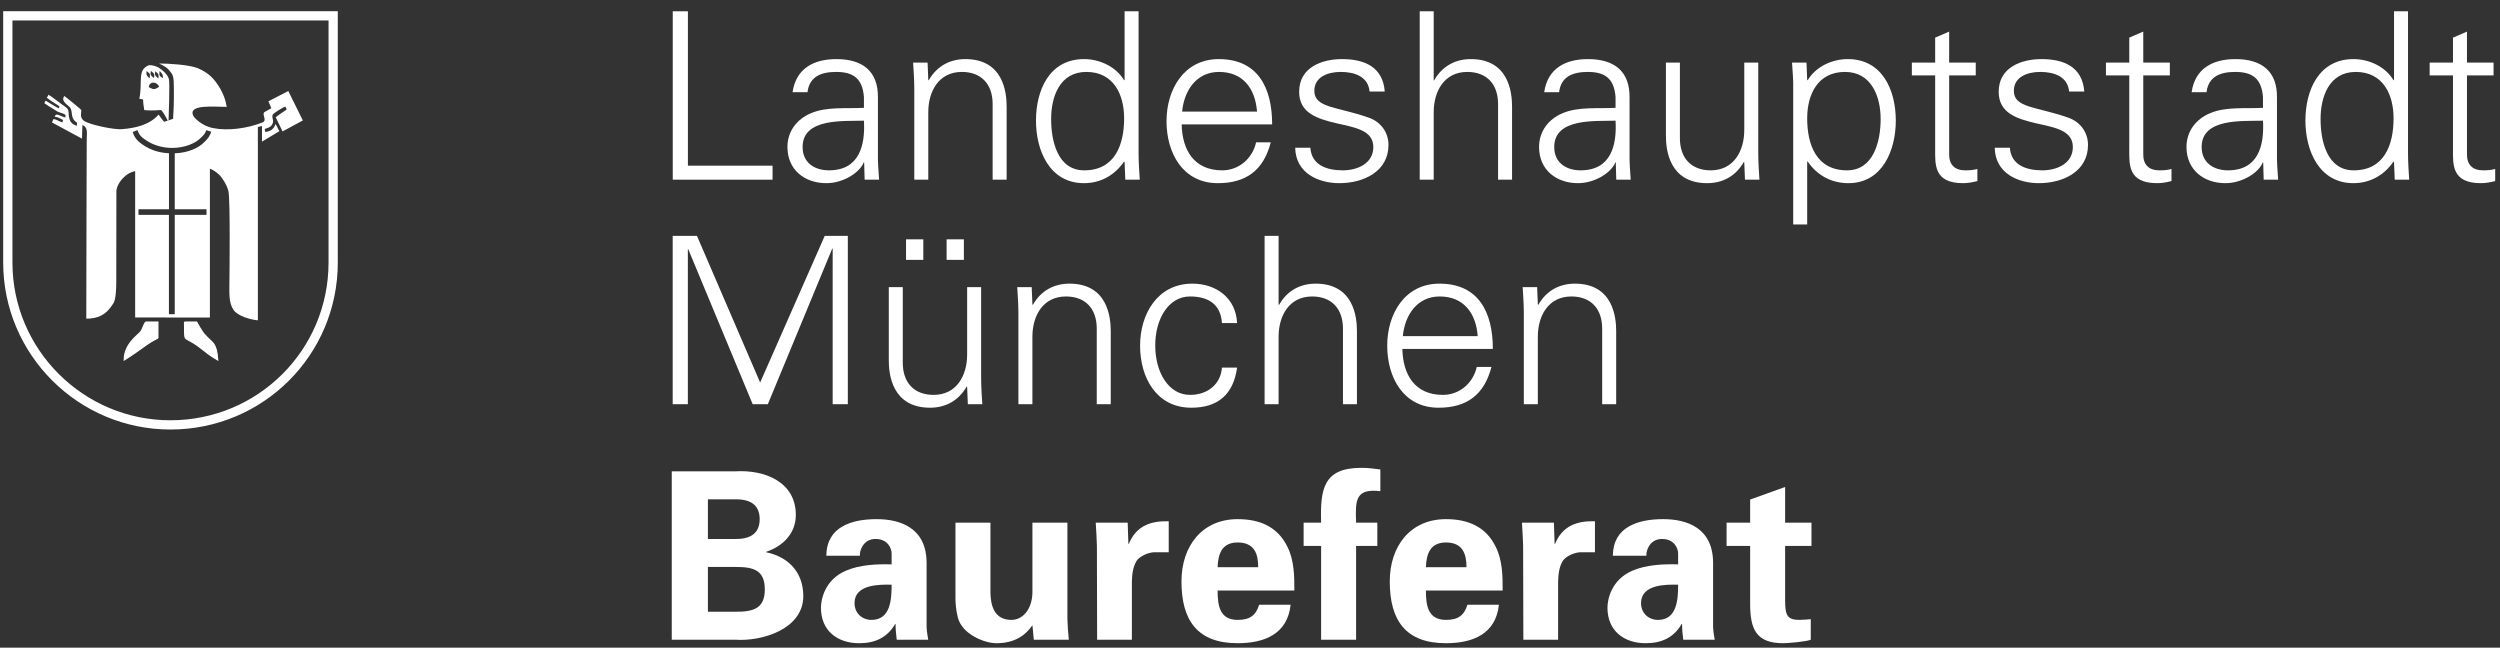 <?xml version="1.0" encoding="UTF-8" standalone="no"?>
<!-- Created with Inkscape (http://www.inkscape.org/) -->

<svg
   xmlns:dc="http://purl.org/dc/elements/1.1/"
   xmlns:cc="http://creativecommons.org/ns#"
   xmlns:rdf="http://www.w3.org/1999/02/22-rdf-syntax-ns#"
   xmlns:svg="http://www.w3.org/2000/svg"
   xmlns="http://www.w3.org/2000/svg"
   xmlns:sodipodi="http://sodipodi.sourceforge.net/DTD/sodipodi-0.dtd"
   xmlns:inkscape="http://www.inkscape.org/namespaces/inkscape"
   id="svg2"
   version="1.1"
   inkscape:version="0.48.4 r9939"
   width="241.25"
   height="62.5"
   xml:space="preserve"
   sodipodi:docname="N18BA_baureferat.EPS"><rect width="100%" height="100%" fill="#333333" stroke="none"/><defs
     id="defs6" /><sodipodi:namedview
     pagecolor="#ffffff"
     bordercolor="#666666"
     borderopacity="1"
     objecttolerance="10"
     gridtolerance="10"
     guidetolerance="10"
     inkscape:pageopacity="0"
     inkscape:pageshadow="2"
     inkscape:window-width="600"
     inkscape:window-height="580"
     id="namedview4"
     showgrid="false"
     inkscape:zoom="1.8321244"
     inkscape:cx="76.826186"
     inkscape:cy="31.25"
     inkscape:window-x="472"
     inkscape:window-y="63"
     inkscape:window-maximized="0"
     inkscape:current-layer="g10" /><g
     id="g10"
     inkscape:groupmode="layer"
     inkscape:label="ink_ext_XXXXXX"
     transform="matrix(1.25,0,0,-1.25,0,62.5)"><g
       id="g12"
       transform="scale(0.1,0.1)"><path
         d="m 546.504,27.742 0,34.566 21.781,0 c 13.145,0 22.149,-2.34 22.149,-17.281 0,-14.941 -9.004,-17.285 -22.149,-17.285 l -21.781,0 z m 0,56.172 0,30.609 21.781,0 c 11.703,0 18.184,-4.863 18.184,-15.304 0,-10.445 -6.481,-15.305 -18.184,-15.305 l -21.781,0 z M 567.746,6.141 c 19.984,-1.441 52.391,7.922 52.391,33.668 0,19.082 -12.242,30.426 -28.625,33.844 l 0,0.359 c 12.965,4.32 22.867,14.223 22.867,28.449 0,25.383 -23.766,35.105 -46.992,33.664 l -48.789,0 0,-129.984 49.148,0"
         style="fill:#ffffff;fill-opacity:1;fill-rule:evenodd;stroke:none"
         id="path14" /><path
         d="m 688.324,48.629 c 0,-10.621 -0.543,-27.188 -15.484,-27.188 -7.563,0 -13.145,5.402 -13.145,12.965 0,14.582 19.266,14.402 28.629,14.223 z m -24.488,22.324 c -0.359,4.141 2.703,12.961 12.062,12.961 9.543,0 12.426,-7.379 12.426,-11.16 l 0,-8.465 C 677.52,64.652 663.836,64.109 653.035,59.43 636.652,52.41 633.77,37.105 633.77,30.805 c 0,-17.645 12.605,-27.367 29.527,-27.367 12.242,0 21.605,4.32 27.726,14.766 l 0.36,0 c 0,-3.781 0.359,-7.922 0.898,-12.062 l 24.305,0 c -0.359,2.699 -1.078,5.402 -1.258,9.902 l 0,49.328 c 0,27.188 -20.344,33.848 -38.527,33.848 -9.723,0 -19.266,-1.442 -26.649,-5.762 -7.199,-4.141 -12.062,-11.164 -12.238,-22.504 l 25.922,0"
         style="fill:#ffffff;fill-opacity:1;fill-rule:evenodd;stroke:none"
         id="path16" /><path
         d="m 798.109,6.141 27.004,0 c -0.539,5.402 -0.898,10.801 -1.078,16.203 l 0,74.176 -27.004,0 0,-54.191 c -0.363,-13.145 -7.742,-20.887 -16.203,-20.887 -13.324,0 -16.023,11.164 -16.207,20.887 l 0,54.191 -27.004,0 0,-58.695 c 0,-3.059 0.36,-8.82 1.801,-14.402 3.242,-13.141 20.703,-19.984 29.707,-19.984 13.684,0 22.145,5.582 27.906,13.863 l 1.078,-11.16"
         style="fill:#ffffff;fill-opacity:1;fill-rule:nonzero;stroke:none"
         id="path18" /><path
         d="m 845.906,96.519 c 0.36,-6.664 0.903,-14.226 0.903,-18.004 l 0.179,-72.375 26.825,0 0,44.828 c 0.179,5.941 0.722,10.98 3.601,16.023 2.699,3.781 8.641,6.301 13.141,6.66 l 11.703,0 0,23.945 c -13.504,0.359 -25.024,-3.238 -30.785,-17.461 l -0.36,0 -0.543,16.383 -24.664,0"
         style="fill:#ffffff;fill-opacity:1;fill-rule:nonzero;stroke:none"
         id="path20" /><path
         d="m 999.234,44.125 c 0,5.945 0,11.703 -0.722,17.285 -0.719,5.762 -1.981,11.164 -4.5,16.203 -7.563,15.844 -21.606,21.605 -38.528,21.605 -27.546,0 -43.39,-20.887 -43.39,-48.07 0,-30.246 12.422,-47.711 43.39,-47.711 21.063,0 38.528,7.383 40.868,29.707 l -24.305,0 C 969.527,24.863 964.848,21.441 955.484,21.441 941.621,21.441 940,32.426 940,44.125 l 59.234,0 z M 940,62.133 c 0.359,9.902 3.063,19.082 15.484,19.082 13.141,0 15.844,-9.18 15.844,-19.082 l -31.328,0"
         style="fill:#ffffff;fill-opacity:1;fill-rule:evenodd;stroke:none"
         id="path22" /><path
         d="m 1065.63,137.566 c -4.86,0.719 -9.9,1.262 -14.76,1.262 -29.35,0 -31.69,-16.566 -30.97,-42.309 l -13.5,0 0,-18.004 13.5,0 0,-72.375 27.01,0 0,72.375 16.38,0 0,18.004 -16.38,0 c -0.72,17.82 -0.36,26.465 18.72,24.305 l 0,16.742"
         style="fill:#ffffff;fill-opacity:1;fill-rule:nonzero;stroke:none"
         id="path24" /><path
         d="m 1160.04,44.125 c 0,5.945 0,11.703 -0.72,17.285 -0.72,5.762 -1.98,11.164 -4.5,16.203 -7.56,15.844 -21.61,21.605 -38.53,21.605 -27.54,0 -43.39,-20.887 -43.39,-48.07 0,-30.246 12.42,-47.711 43.39,-47.711 21.07,0 38.53,7.383 40.87,29.707 l -24.3,0 c -2.53,-8.281 -7.21,-11.703 -16.57,-11.703 -13.86,0 -15.49,10.984 -15.49,22.684 l 59.24,0 z m -59.24,18.008 c 0.37,9.902 3.07,19.082 15.49,19.082 13.14,0 15.84,-9.18 15.84,-19.082 l -31.33,0"
         style="fill:#ffffff;fill-opacity:1;fill-rule:evenodd;stroke:none"
         id="path26" /><path
         d="m 1174.95,96.519 c 0.36,-6.664 0.9,-14.226 0.9,-18.004 l 0.18,-72.375 26.83,0 0,44.828 c 0.18,5.941 0.71,10.98 3.59,16.023 2.71,3.781 8.65,6.301 13.15,6.66 l 11.7,0 0,23.945 c -13.5,0.359 -25.03,-3.238 -30.79,-17.461 l -0.36,0 -0.54,16.383 -24.66,0"
         style="fill:#ffffff;fill-opacity:1;fill-rule:nonzero;stroke:none"
         id="path28" /><path
         d="m 1295.51,48.629 c 0,-10.621 -0.55,-27.188 -15.49,-27.188 -7.56,0 -13.14,5.402 -13.14,12.965 0,14.582 19.26,14.402 28.63,14.223 z m -24.49,22.324 c -0.36,4.141 2.7,12.961 12.07,12.961 9.54,0 12.42,-7.379 12.42,-11.16 l 0,-8.465 c -10.8,0.363 -24.49,-0.18 -35.29,-4.859 -16.38,-7.019 -19.26,-22.324 -19.26,-28.625 0,-17.645 12.6,-27.367 29.52,-27.367 12.24,0 21.61,4.32 27.73,14.766 l 0.36,0 c 0,-3.781 0.36,-7.922 0.9,-12.062 l 24.3,0 c -0.36,2.699 -1.08,5.402 -1.26,9.902 l 0,49.328 c 0,27.188 -20.34,33.848 -38.53,33.848 -9.72,0 -19.26,-1.442 -26.64,-5.762 -7.2,-4.141 -12.06,-11.164 -12.24,-22.504 l 25.92,0"
         style="fill:#ffffff;fill-opacity:1;fill-rule:evenodd;stroke:none"
         id="path30" /><path
         d="m 1332.92,96.519 0,-18.004 18.19,0 0,-44.469 c 0,-19.625 4.5,-30.609 25.56,-30.609 3.78,0 18.19,1.262 21.24,2.703 l 0,15.844 c -2.87,-0.184 -5.76,-0.543 -8.64,-0.543 -9.36,0 -11.16,3.242 -11.16,15.125 l 0,41.949 20.35,0 0,18.004 -20.35,0 0,27.544 -27,-9.723 0,-17.82 -18.19,0"
         style="fill:#ffffff;fill-opacity:1;fill-rule:nonzero;stroke:none"
         id="path32" /><path
         d="m 531.02,187.945 0,119.547 0.359,0 49.691,-119.547 11.7,0 49.691,120.086 0.359,0 0,-120.086 11.7,0 0,129.989 -17.821,0 -49.871,-113.243 -48.785,113.243 -18.723,0 0,-129.989 11.7,0"
         style="fill:#ffffff;fill-opacity:1;fill-rule:nonzero;stroke:none"
         id="path34" /><path
         d="m 744.113,299.391 0,15.843 -13.324,0 0,-15.843 13.324,0 z m -31.324,0 0,15.843 -13.324,0 0,-15.843 13.324,0 z m 33.844,-73.098 c 0,-16.199 -8.102,-31.145 -25.926,-31.145 -14.762,0 -23.762,9.184 -23.762,24.844 l 0,58.332 -10.8,0 0,-56.531 c 0,-10.441 2.339,-36.547 31.863,-36.547 11.703,0 21.965,5.223 28.265,16.383 l 0.36,-0.359 0.539,-13.325 11.164,0 c -0.363,6.125 -0.902,13.325 -0.902,20.344 l 0,70.035 -10.801,0 0,-52.031"
         style="fill:#ffffff;fill-opacity:1;fill-rule:evenodd;stroke:none"
         id="path36" /><path
         d="m 797.008,239.977 c 0,16.203 8.101,31.148 25.922,31.148 14.761,0 23.765,-9.184 23.765,-24.848 l 0,-58.332 10.801,0 0,56.532 c 0,10.445 -2.34,36.55 -31.867,36.55 -11.699,0 -21.961,-5.222 -28.262,-16.382 l -0.359,0.359 -0.539,13.32 -11.164,0 c 0.359,-6.121 0.898,-13.32 0.898,-20.344 l 0,-70.035 10.805,0 0,52.032"
         style="fill:#ffffff;fill-opacity:1;fill-rule:nonzero;stroke:none"
         id="path38" /><path
         d="m 955.039,250.602 c -0.902,19.261 -16.023,30.425 -34.566,30.425 -26.825,0 -40.328,-23.406 -40.328,-47.89 0,-24.664 12.601,-47.891 39.605,-47.891 20.523,0 32.406,10.262 35.289,30.969 l -11.703,0 c -0.898,-12.422 -10.621,-21.067 -24.664,-21.067 -16.563,0 -26.824,17.465 -26.824,38.168 0,20.524 10.261,37.809 26.824,37.809 14.941,0 23.766,-6.664 24.664,-20.523 l 11.703,0"
         style="fill:#ffffff;fill-opacity:1;fill-rule:nonzero;stroke:none"
         id="path40" /><path
         d="m 987.074,317.934 -10.801,0 0,-129.989 10.801,0 0,52.032 c 0,16.203 8.102,31.148 25.926,31.148 14.76,0 23.76,-9.184 23.76,-24.848 l 0,-58.332 10.8,0 0,56.532 c 0,10.445 -2.34,36.55 -31.86,36.55 -11.7,0 -21.966,-5.222 -28.266,-16.382 l -0.36,0 0,53.289"
         style="fill:#ffffff;fill-opacity:1;fill-rule:nonzero;stroke:none"
         id="path42" /><path
         d="m 1152.48,230.617 c 0,28.266 -10.98,50.41 -41.22,50.41 -26.83,0 -40.33,-23.406 -40.33,-47.89 0,-24.664 12.61,-47.891 39.61,-47.891 21.78,0 35.28,9.902 40.87,31.508 l -11.35,0 c -2.7,-12.422 -13.32,-21.606 -26.1,-21.606 -22.14,0 -30.96,16.204 -31.32,35.469 l 69.84,0 z M 1083,240.52 c 1.43,15.839 10.8,30.605 28.44,30.605 18.72,0 28.08,-13.145 29.35,-30.605 l -57.79,0"
         style="fill:#ffffff;fill-opacity:1;fill-rule:evenodd;stroke:none"
         id="path44" /><path
         d="m 1187.2,239.977 c 0,16.203 8.1,31.148 25.92,31.148 14.76,0 23.76,-9.184 23.76,-24.848 l 0,-58.332 10.81,0 0,56.532 c 0,10.445 -2.34,36.55 -31.87,36.55 -11.7,0 -21.96,-5.222 -28.26,-16.382 l -0.36,0.359 -0.54,13.32 -11.16,0 c 0.36,-6.121 0.89,-13.32 0.89,-20.344 l 0,-70.035 10.81,0 0,52.032"
         style="fill:#ffffff;fill-opacity:1;fill-rule:nonzero;stroke:none"
         id="path46" /><path
         d="m 596.418,361.293 0,10.805 -65.352,0 0,119.183 -11.703,0 0,-129.988 77.055,0"
         style="fill:#ffffff;fill-opacity:1;fill-rule:nonzero;stroke:none"
         id="path48" /><path
         d="m 619.605,386.5 c 0,22.684 32.047,19.805 47.348,20.344 1.082,-18.903 -3.422,-38.348 -27.004,-38.348 -10.98,0 -20.344,5.762 -20.344,18.004 z m 47.348,30.246 c -13.14,-0.719 -28.805,1.078 -40.867,-4.141 -10.801,-4.5 -18.184,-13.863 -18.184,-26.105 0,-17.645 13.325,-27.906 30.067,-27.906 12.242,0 24.304,7.203 28.265,14.761 l 0.539,1.262 0.36,0 0.359,-13.324 11.164,0 c -0.359,6.121 -1.082,13.324 -0.898,20.348 l 0,42.847 c 0.359,20.703 -12.063,29.887 -32.047,29.887 -17.285,0 -31.145,-7.023 -33.848,-25.566 l 11.524,0 c 1.441,12.242 10.801,15.664 22.144,15.664 12.782,0 20.344,-4.684 21.422,-19.446 l 0,-8.281"
         style="fill:#ffffff;fill-opacity:1;fill-rule:evenodd;stroke:none"
         id="path50" /><path
         d="m 716.633,413.324 c 0,16.203 8.101,31.149 25.926,31.149 14.761,0 23.761,-9.184 23.761,-24.844 l 0,-58.336 10.801,0 0,56.531 c 0,10.446 -2.34,36.551 -31.863,36.551 -11.703,0 -21.965,-5.223 -28.266,-16.383 l -0.359,0.36 -0.539,13.32 -11.164,0 c 0.363,-6.121 0.902,-13.32 0.902,-20.344 l 0,-70.035 10.801,0 0,52.031"
         style="fill:#ffffff;fill-opacity:1;fill-rule:nonzero;stroke:none"
         id="path52" /><path
         d="m 867.824,408.645 c 0,-20.524 -7.203,-40.149 -30.785,-40.149 -20.707,0 -25.566,22.863 -25.566,39.609 0,17.282 6.66,36.368 27.183,36.368 21.067,0 29.168,-17.465 29.168,-35.828 z m 0.899,-47.352 11.164,0 c -0.364,6.121 -0.903,13.324 -0.903,20.348 l 0,109.64 -10.8,0 0,-52.929 -0.36,-0.36 c -6.301,10.621 -18.906,16.383 -30.965,16.383 -26.828,0 -37.089,-24.125 -37.089,-47.531 0,-22.684 10.261,-48.25 37.089,-48.25 12.602,0 23.582,5.941 30.965,16.742 l 0.36,-0.719 0.539,-13.324"
         style="fill:#ffffff;fill-opacity:1;fill-rule:evenodd;stroke:none"
         id="path54" /><path
         d="m 982.105,403.965 c 0,28.265 -10.98,50.41 -41.226,50.41 -26.824,0 -40.328,-23.406 -40.328,-47.891 0,-24.664 12.605,-47.89 39.609,-47.89 21.781,0 35.285,9.902 40.867,31.508 l -11.343,0 c -2.7,-12.422 -13.321,-21.606 -26.106,-21.606 -22.14,0 -30.965,16.203 -31.324,35.469 l 69.851,0 z m -69.492,9.902 c 1.442,15.844 10.805,30.606 28.446,30.606 18.722,0 28.086,-13.145 29.347,-30.606 l -57.793,0"
         style="fill:#ffffff;fill-opacity:1;fill-rule:evenodd;stroke:none"
         id="path56" /><path
         d="m 1002.95,429.168 c 0,-16.742 14.41,-20.883 28.63,-24.305 14.4,-3.238 28.62,-5.402 28.62,-18.363 0,-12.602 -12.06,-18.004 -23.58,-18.004 -12.24,0 -24.12,3.961 -25.02,17.465 l -11.705,0 c 0.355,-19.984 18.365,-27.367 34.025,-27.367 19.08,0 37.99,9.183 37.99,29.527 0,9.719 -5.95,17.824 -15.3,21.063 -24.49,8.64 -41.95,7.382 -41.95,20.703 0,10.625 10.26,14.586 20.34,14.586 11.16,0 21.24,-3.782 22.32,-15.125 l 11.71,0 c -1.44,19.086 -15.85,25.027 -32.95,25.027 -15.84,0 -33.13,-6.48 -33.13,-25.207"
         style="fill:#ffffff;fill-opacity:1;fill-rule:nonzero;stroke:none"
         id="path58" /><path
         d="m 1106.82,491.281 -10.8,0 0,-129.988 10.8,0 0,52.031 c 0,16.203 8.11,31.149 25.93,31.149 14.76,0 23.76,-9.184 23.76,-24.844 l 0,-58.336 10.8,0 0,56.531 c 0,10.446 -2.34,36.551 -31.86,36.551 -11.7,0 -21.97,-5.223 -28.27,-16.383 l -0.36,0 0,53.289"
         style="fill:#ffffff;fill-opacity:1;fill-rule:nonzero;stroke:none"
         id="path60" /><path
         d="m 1199.86,386.5 c 0,22.684 32.05,19.805 47.35,20.344 1.08,-18.903 -3.42,-38.348 -27,-38.348 -10.99,0 -20.35,5.762 -20.35,18.004 z m 47.35,30.246 c -13.14,-0.719 -28.8,1.078 -40.87,-4.141 -10.8,-4.5 -18.18,-13.863 -18.18,-26.105 0,-17.645 13.32,-27.906 30.07,-27.906 12.24,0 24.3,7.203 28.26,14.761 l 0.54,1.262 0.36,0 0.36,-13.324 11.16,0 c -0.36,6.121 -1.08,13.324 -0.9,20.348 l 0,42.847 c 0.36,20.703 -12.06,29.887 -32.05,29.887 -17.28,0 -31.14,-7.023 -33.84,-25.566 l 11.52,0 c 1.44,12.242 10.81,15.664 22.15,15.664 12.78,0 20.34,-4.684 21.42,-19.446 l 0,-8.281"
         style="fill:#ffffff;fill-opacity:1;fill-rule:evenodd;stroke:none"
         id="path62" /><path
         d="m 1346.58,399.645 c 0,-16.207 -8.1,-31.149 -25.93,-31.149 -14.76,0 -23.76,9.184 -23.76,24.844 l 0,58.332 -10.8,0 0,-56.531 c 0,-10.442 2.34,-36.547 31.86,-36.547 11.71,0 21.97,5.219 28.27,16.383 l 0.36,-0.36 0.54,-13.324 11.16,0 c -0.36,6.121 -0.9,13.324 -0.9,20.348 l 0,70.031 -10.8,0 0,-52.027"
         style="fill:#ffffff;fill-opacity:1;fill-rule:nonzero;stroke:none"
         id="path64" /><path
         d="m 1395.15,408.645 c 0,18.363 8.1,35.828 29.17,35.828 20.52,0 27.54,-19.086 27.54,-36.368 0,-16.746 -5.22,-39.609 -25.92,-39.609 -23.59,0 -30.79,19.625 -30.79,40.149 z m 0,-33.309 0.36,0 c 7.38,-10.801 18.37,-16.742 31.51,-16.742 26.28,0 36.54,25.566 36.54,48.25 0,23.406 -10.26,47.531 -37.08,47.531 -12.07,0 -24.67,-5.762 -30.97,-16.383 l -0.36,0.36 -0.54,13.32 -11.16,0 c 0.36,-6.121 1.08,-13.32 0.9,-20.344 l 0,-104.601 10.8,0 0,48.609"
         style="fill:#ffffff;fill-opacity:1;fill-rule:evenodd;stroke:none"
         id="path66" /><path
         d="m 1493.95,385.418 c 0,-12.242 -1.26,-26.824 21.6,-26.824 3.61,0 7.57,0.722 10.99,1.621 l 0,9.363 c -2.88,-0.902 -6.12,-1.082 -9.36,-1.082 -8.29,0 -12.61,4.5 -12.43,12.781 l 0,60.493 20.53,0 0,9.902 -20.53,0 0,23.945 -10.8,-4.679 0,-19.266 -18,0 0,-9.902 18,0 0,-56.352"
         style="fill:#ffffff;fill-opacity:1;fill-rule:nonzero;stroke:none"
         id="path68" /><path
         d="m 1542.99,429.168 c 0,-16.742 14.4,-20.883 28.62,-24.305 14.41,-3.238 28.63,-5.402 28.63,-18.363 0,-12.602 -12.06,-18.004 -23.59,-18.004 -12.24,0 -24.12,3.961 -25.02,17.465 l -11.7,0 c 0.36,-19.984 18.36,-27.367 34.02,-27.367 19.09,0 37.99,9.183 37.99,29.527 0,9.719 -5.94,17.824 -15.3,21.063 -24.49,8.64 -41.95,7.382 -41.95,20.703 0,10.625 10.26,14.586 20.34,14.586 11.17,0 21.25,-3.782 22.33,-15.125 l 11.7,0 c -1.44,19.086 -15.85,25.027 -32.95,25.027 -15.84,0 -33.12,-6.48 -33.12,-25.207"
         style="fill:#ffffff;fill-opacity:1;fill-rule:nonzero;stroke:none"
         id="path70" /><path
         d="m 1643.8,385.418 c 0,-12.242 -1.26,-26.824 21.6,-26.824 3.6,0 7.56,0.722 10.98,1.621 l 0,9.363 c -2.88,-0.902 -6.12,-1.082 -9.36,-1.082 -8.28,0 -12.6,4.5 -12.42,12.781 l 0,60.493 20.52,0 0,9.902 -20.52,0 0,23.945 -10.8,-4.679 0,-19.266 -18.01,0 0,-9.902 18.01,0 0,-56.352"
         style="fill:#ffffff;fill-opacity:1;fill-rule:nonzero;stroke:none"
         id="path72" /><path
         d="m 1699.67,386.5 c 0,22.684 32.05,19.805 47.35,20.344 1.08,-18.903 -3.42,-38.348 -27,-38.348 -10.98,0 -20.35,5.762 -20.35,18.004 z m 47.35,30.246 c -13.14,-0.719 -28.81,1.078 -40.86,-4.141 -10.81,-4.5 -18.19,-13.863 -18.19,-26.105 0,-17.645 13.32,-27.906 30.07,-27.906 12.24,0 24.3,7.203 28.26,14.761 l 0.54,1.262 0.36,0 0.36,-13.324 11.16,0 c -0.36,6.121 -1.08,13.324 -0.9,20.348 l 0,42.847 c 0.36,20.703 -12.06,29.887 -32.04,29.887 -17.29,0 -31.15,-7.023 -33.85,-25.566 l 11.52,0 c 1.44,12.242 10.8,15.664 22.15,15.664 12.78,0 20.34,-4.684 21.42,-19.446 l 0,-8.281"
         style="fill:#ffffff;fill-opacity:1;fill-rule:evenodd;stroke:none"
         id="path74" /><path
         d="m 1847.83,408.645 c 0,-20.524 -7.2,-40.149 -30.79,-40.149 -20.7,0 -25.56,22.863 -25.56,39.609 0,17.282 6.66,36.368 27.18,36.368 21.07,0 29.17,-17.465 29.17,-35.828 z m 0.9,-47.352 11.16,0 c -0.36,6.121 -0.9,13.324 -0.9,20.348 l 0,109.64 -10.8,0 0,-52.929 -0.36,-0.36 c -6.3,10.621 -18.9,16.383 -30.97,16.383 -26.82,0 -37.08,-24.125 -37.08,-47.531 0,-22.684 10.26,-48.25 37.08,-48.25 12.6,0 23.59,5.941 30.97,16.742 l 0.36,-0.719 0.54,-13.324"
         style="fill:#ffffff;fill-opacity:1;fill-rule:evenodd;stroke:none"
         id="path76" /><path
         d="m 1893.7,385.418 c 0,-12.242 -1.26,-26.824 21.6,-26.824 3.61,0 7.56,0.722 10.99,1.621 l 0,9.363 c -2.88,-0.902 -6.13,-1.082 -9.37,-1.082 -8.28,0 -12.6,4.5 -12.42,12.781 l 0,60.493 20.52,0 0,9.902 -20.52,0 0,23.945 -10.8,-4.679 0,-19.266 -18,0 0,-9.902 18,0 0,-56.352"
         style="fill:#ffffff;fill-opacity:1;fill-rule:nonzero;stroke:none"
         id="path78" /><path
         d="m 6.031,487.777 251.176,0 0,-190.402 c 0,-69.742 -56.316,-125.352 -125.504,-125.398 C 62.469,171.93 6.031,228.141 6.031,297.375 c 0,0 0,112.738 0,190.402 z"
         style="fill:none;stroke:#ffffff;stroke-opacity:1;stroke-width:7.143;stroke-linecap:butt;stroke-linejoin:miter;stroke-miterlimit:3.864;stroke-dasharray:none"
         id="path80" /><path
         d="m 134.906,381.664 c 10.301,0.332 18.504,4.102 22.805,8.629 2.555,2.367 4.422,4.699 5.301,8.02 l -3.766,1.218 c -0.844,-2.707 -2.144,-3.992 -4.258,-5.949 -4.015,-4.227 -12.437,-7.781 -22.179,-7.781 -8.102,0 -15.289,2.656 -19.789,5.762 -3.446,2.179 -5.747,4.253 -6.856,8.003 l -3.695,-1.476 c 1.183,-4.399 4.144,-7.535 8.148,-10.063 4.719,-3.257 11.473,-6.004 19.832,-6.351 l 0,-43.219 -23.539,0 0,-4.332 23.496,0 0,-76.66 4.5,0 0,76.66 24.528,0 0,4.332 -24.528,0 0,43.207 z m -12.133,69.313 c 7.114,0 22.629,-0.836 29.832,-3.579 8.145,-3.601 12.516,-7.46 17.575,-16.117 2.574,-5.144 3.601,-6.945 4.886,-13.804 -9.171,0 -30.433,2.312 -25.804,-6.946 0.515,-1.285 6.601,-7.886 15.347,-9.429 11.231,-2.317 26.317,-0.258 38.067,4.371 4.027,1.543 -1.098,6.519 1.715,8.144 0,0 2.011,1.031 5.097,2.832 -0.773,2.055 -1.543,3.34 -2.316,5.313 l 15.391,7.976 11.234,-22.722 -15.649,-8.489 -5.316,10.95 c 3.168,2.441 3.129,2.316 8.445,5.918 -0.257,1.027 -0.511,1.265 -1.027,2.293 -2.059,-0.516 -9.387,-5.356 -9.645,-6.125 -1.031,-2.317 0.622,-3.516 0.106,-6.09 -0.77,-3.344 -3.234,-3.996 -6.32,-5.028 0,-1.027 0.254,-1.64 0.511,-2.41 3.86,0.77 6.473,2.055 7.758,6.172 1.801,-2.316 1.801,-3.875 3.086,-5.422 l -13.48,-8.144 0,12.004 c -1.028,0 -2.164,-0.516 -3.192,-0.77 l 0,-149.18 c -5.402,0.512 -15.09,3 -18.691,7.887 -4.031,5.914 -3.258,13.289 -3.258,22.977 0,1.285 0.77,61.644 -0.773,68.847 -1.543,5.571 -3.77,8.313 -5.571,10.887 -1.801,2.57 -5.914,5.484 -8.746,6.516 l 0,-114.973 -57.699,0.086 0,113 c -3.691,-0.899 -5.797,-2.039 -8.574,-4.629 -3.598,-3.359 -5.914,-7.801 -5.914,-11.145 0,0 -0.086,-54.527 -0.086,-68.847 0,-13.805 -1.543,-16.805 -2.828,-18.348 -5.144,-8.23 -11.578,-10.973 -20.32,-10.973 0,51.356 0.344,127.489 0.344,137.95 0,5.054 1.191,9.945 -3.352,11.488 0,-3.602 -0.301,-6.176 -0.301,-10.461 l -23.184,12.516 c 0.391,1.277 0.715,1.379 1.23,2.664 3.344,-0.77 3.656,-1.617 6.742,-2.645 0,0.258 0.621,1.781 0.621,1.781 0,0 -3.914,2.571 -6.488,2.571 0.516,1.285 0.465,1.246 0.98,1.504 1.543,0.773 3.859,-1.285 7.203,-2.059 0.258,1.031 0.258,1.758 0,2.016 -1.285,1.285 -3.734,1.406 -6.309,2.691 -0.852,0.762 -5.18,2.965 -9.812,6.309 0.258,1.027 0.492,1.218 1.004,1.992 1.289,-0.774 7.398,-4.652 9.973,-5.938 0.258,-0.257 0.773,1.586 0.516,1.586 -1.801,1.543 -4.887,2.828 -9.691,6.602 0.516,0.773 1.031,1.332 1.285,2.359 3.773,-2.312 6.348,-4.629 10.207,-7.371 2.055,-1.543 3.348,-2.074 4.805,-3.875 1.543,-2.828 -1.207,-10.469 6.938,-12.785 l 0.109,2.43 c -5.398,3.254 -3.086,8.312 -5.144,11.398 -1.285,2.059 -7.738,4.887 -4.652,9.176 3.516,-2.574 13.031,-10.461 13.031,-10.719 0.516,-1.543 -1.801,-5.914 2.488,-8.656 4.371,-2.832 23.32,-6.945 29.406,-6.172 9.688,0.77 20.68,3.059 27.883,11.203 1.285,-1.543 3.602,-5.289 4.371,-5.547 l 6.872,2.301 c -0.149,0.332 0.546,8.074 0.546,16.047 0,12.516 0.129,15.406 -1.437,18.566 -2.613,3.418 -3.242,4.907 -10.024,8.075"
         style="fill:#ffffff;fill-opacity:1;fill-rule:nonzero;stroke:none"
         id="path82" /><path
         d="m 112.758,251.426 c 0,0 2.57,0 9.172,0 0,-9 0,-12.258 0,-12.258 -0.516,-0.773 -3.086,-1.289 -8.918,-5.402 -7.199,-5.145 -10.203,-7.375 -17.145,-11.746 0,12.515 10.457,18.945 12.774,21.949 1.8,2.312 2.574,6.945 4.117,7.457"
         style="fill:#ffffff;fill-opacity:1;fill-rule:nonzero;stroke:none"
         id="path84" /><path
         d="m 112.758,251.426 c 0,0 2.57,0 9.172,0 0,-9 0,-12.258 0,-12.258 -0.516,-0.773 -3.086,-1.289 -8.918,-5.402 -7.199,-5.145 -10.203,-7.375 -17.145,-11.746 0,12.515 10.457,18.945 12.774,21.949 1.8,2.312 2.574,6.945 4.117,7.457 z"
         style="fill:none;stroke:#ffffff;stroke-opacity:1;stroke-width:0.857;stroke-linecap:butt;stroke-linejoin:miter;stroke-miterlimit:3.864;stroke-dasharray:none"
         id="path86" /><path
         d="m 142.422,251.426 c 6.941,0 9.43,0 9.43,0 0.257,-0.254 4.031,-7.973 6.859,-10.461 5.141,-5.914 8.402,-4.883 9.43,-18.945 -5.832,3.343 -8.918,5.914 -14.746,10.46 -6.172,4.629 -9.004,4.887 -10.29,6.688 -0.769,1.285 -0.601,4.457 -0.683,12.258"
         style="fill:#ffffff;fill-opacity:1;fill-rule:nonzero;stroke:none"
         id="path88" /><path
         d="m 142.422,251.426 c 6.941,0 9.43,0 9.43,0 0.257,-0.254 4.031,-7.973 6.859,-10.461 5.141,-5.914 8.402,-4.883 9.43,-18.945 -5.832,3.343 -8.918,5.914 -14.746,10.46 -6.172,4.629 -9.004,4.887 -10.29,6.688 -0.769,1.285 -0.601,4.457 -0.683,12.258 z"
         style="fill:none;stroke:#ffffff;stroke-opacity:1;stroke-width:0.857;stroke-linecap:butt;stroke-linejoin:miter;stroke-miterlimit:3.864;stroke-dasharray:none"
         id="path90" /><path
         d="m 114.941,432.977 -0.031,-0.289 c 3.988,-2.043 4.195,-2 8.004,0.343 -1.144,2.188 -3.144,3.649 -5.746,3 -1.508,-0.605 -2.051,-1.457 -2.227,-3.054 z m -1.734,12.199 c -0.543,-3.258 0.176,-3.594 2.203,-5.656 0.606,3.57 0.731,3.257 -2.203,5.656 z m 3.242,0.09 c -0.547,-3.258 -0.027,-3.629 2.473,-5.543 0.191,2.761 0.805,3.226 -2.473,5.543 z m 3.406,-0.293 c -0.542,-3.262 -0.125,-3.418 2.473,-5.543 0.195,2.761 0.418,3.461 -2.473,5.543 z m 3.379,0.199 c -0.543,-3.262 -0.195,-3.859 2.473,-5.543 0.191,2.758 -0.113,3.09 -2.473,5.543 z m -8.605,4.371 c 2.32,0.535 5.207,-0.508 7.613,-1.578 3.211,-2.051 7.395,-5.531 8.199,-9.277 0.762,-2.286 -0.289,-31.524 -0.289,-31.524 l -0.574,-0.387 c 0,0 -3.226,6.411 -5.168,8.246 -0.539,0.27 -5.086,-0.8 -13.027,0 -0.535,3.481 -0.891,5.278 -0.891,8.165 -1.351,0.269 -1.586,0.304 -2.926,0.57 2.68,13.293 -1.765,21.941 7.063,25.785"
         style="fill:#ffffff;fill-opacity:1;fill-rule:evenodd;stroke:none"
         id="path92" /></g></g></svg>